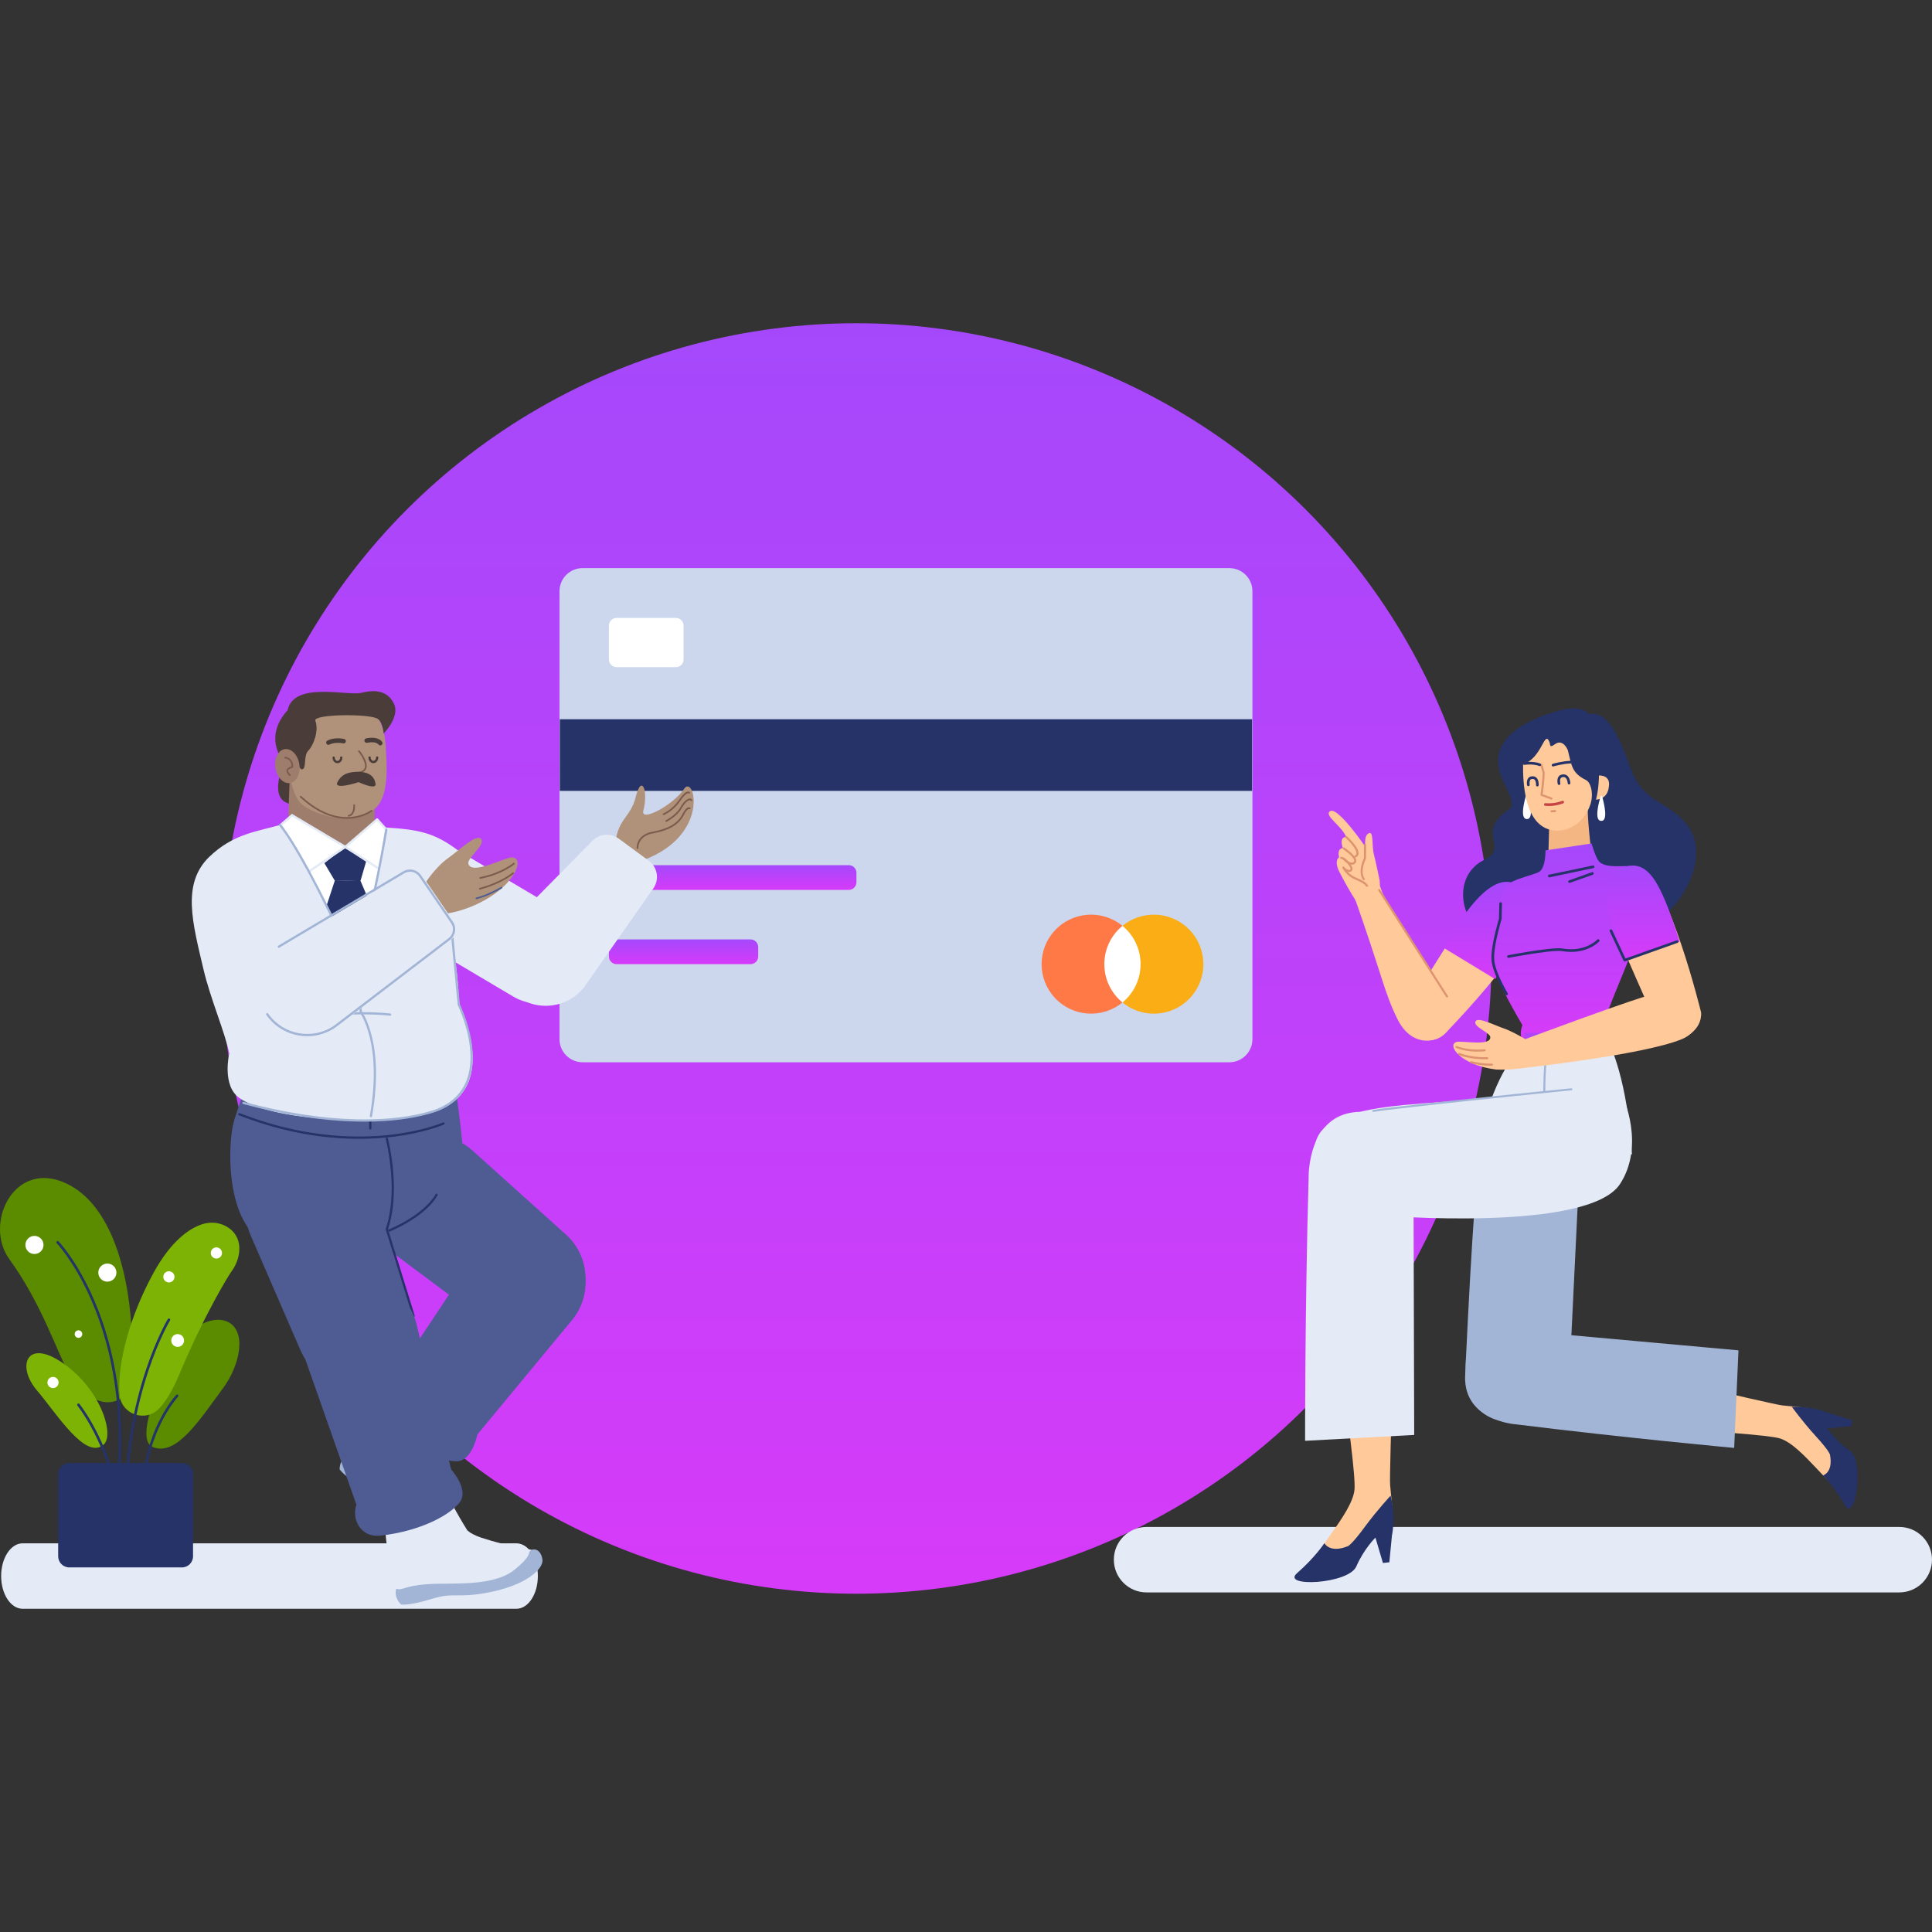 <?xml version="1.0" encoding="UTF-8"?> <svg xmlns="http://www.w3.org/2000/svg" width="256" height="256" viewBox="0 0 256 256" fill="none"><rect x="0" y="0" width="256" height="256" fill="#333333" stroke="none"/><circle cx="113.459" cy="127.003" r="84.173" fill="url(#paint0_linear_2_113)"></circle><path d="M251.664 202.33H151.926C149.532 202.33 147.59 204.272 147.59 206.666C147.59 209.061 149.532 211.003 151.926 211.003H251.664C254.059 211.003 256 209.061 256 206.666C256 204.272 254.059 202.33 251.664 202.33Z" fill="#E4EBF7"></path><path d="M68.425 204.498H2.997C1.426 204.498 0.152 206.44 0.152 208.834C0.152 211.229 1.426 213.171 2.997 213.171H68.425C69.996 213.171 71.269 211.229 71.269 208.834C71.269 206.44 69.996 204.498 68.425 204.498Z" fill="#E4EBF7"></path><path d="M162.892 75.279H77.197C75.506 75.279 74.136 76.65 74.136 78.341V137.695C74.136 139.386 75.506 140.756 77.197 140.756H162.892C164.583 140.756 165.953 139.386 165.953 137.695V78.341C165.953 76.65 164.583 75.279 162.892 75.279Z" fill="#CCD7EE"></path><path d="M148.734 132.833C150.062 132.833 151.138 130.56 151.138 127.757C151.138 124.954 150.062 122.682 148.734 122.682C147.406 122.682 146.329 124.954 146.329 127.757C146.329 130.56 147.406 132.833 148.734 132.833Z" fill="white"></path><path d="M165.91 95.303H74.18V104.798H165.91V95.303Z" fill="#253368"></path><path d="M112.464 114.637H81.706C81.142 114.637 80.685 115.094 80.685 115.657V116.896C80.685 117.46 81.142 117.917 81.706 117.917H112.464C113.027 117.917 113.484 117.46 113.484 116.896V115.657C113.484 115.094 113.027 114.637 112.464 114.637Z" fill="url(#paint1_linear_2_113)"></path><path d="M99.447 124.477H81.706C81.142 124.477 80.685 124.933 80.685 125.497V126.736C80.685 127.3 81.142 127.756 81.706 127.756H99.447C100.01 127.756 100.467 127.3 100.467 126.736V125.497C100.467 124.933 100.01 124.477 99.447 124.477Z" fill="url(#paint2_linear_2_113)"></path><path d="M89.556 81.879H81.706C81.142 81.879 80.685 82.336 80.685 82.899V87.379C80.685 87.943 81.142 88.4 81.706 88.4H89.556C90.119 88.4 90.576 87.943 90.576 87.379V82.899C90.576 82.336 90.119 81.879 89.556 81.879Z" fill="white"></path><path d="M146.328 127.757C146.326 125.79 147.21 123.926 148.734 122.682C146.061 120.491 142.148 120.75 139.787 123.272C137.426 125.794 137.426 129.716 139.787 132.238C142.148 134.761 146.061 135.019 148.734 132.829C147.211 131.585 146.327 129.723 146.328 127.757Z" fill="#FF7946"></path><path d="M152.888 121.197C151.373 121.195 149.905 121.72 148.734 122.681C150.254 123.927 151.136 125.789 151.136 127.755C151.136 129.721 150.254 131.583 148.734 132.829C150.968 134.662 154.139 134.816 156.541 133.21C158.944 131.603 160.011 128.613 159.17 125.848C158.33 123.083 155.778 121.194 152.888 121.197Z" fill="#FAAD14"></path><path fill-rule="evenodd" clip-rule="evenodd" d="M75.836 174.357C78.469 171.113 78.096 166.374 74.989 163.582L62.672 152.513C59.014 149.224 53.347 149.669 50.246 153.488C47.164 157.283 47.862 162.882 51.782 165.805L65.058 175.703C68.43 178.217 73.186 177.623 75.836 174.357Z" fill="#4E5C93"></path><path fill-rule="evenodd" clip-rule="evenodd" d="M49.825 183.094C53.723 181.591 55.758 177.295 54.453 173.327L49.279 157.596C47.742 152.923 42.606 150.489 38.016 152.258C33.453 154.016 31.272 159.22 33.218 163.706L39.807 178.898C41.481 182.757 45.901 184.608 49.825 183.094Z" fill="#4E5C93"></path><path fill-rule="evenodd" clip-rule="evenodd" d="M48.788 189.04L45.112 193.961C45.112 193.961 47.032 195.962 49.334 197.069C53.274 198.962 51.716 199.288 55.865 202.404C59.519 205.149 63.217 204.827 62.03 202.95C60.394 200.362 59.335 198.23 58.675 196.71C58.037 195.244 57.896 193.614 58.241 192.053C58.782 189.613 59.363 185.722 57.983 184.334C54.73 181.064 48.788 189.04 48.788 189.04Z" fill="#E4EBF7"></path><path fill-rule="evenodd" clip-rule="evenodd" d="M61.464 202.729C61.464 202.729 61.122 203.294 58.35 202.811C55.121 202.249 52.079 198.391 50.168 196.351C47.225 193.209 46.484 193.707 46.133 192.805C44.952 193.377 45.002 194.688 45.002 194.688C45.002 194.688 45.509 195.557 48.209 197.188C50.908 198.819 50.43 199.522 53.543 201.988C57.929 205.461 61.105 205.584 61.879 204.722C62.853 203.638 62.285 202.604 61.464 202.729Z" fill="#A3B5D6"></path><path fill-rule="evenodd" clip-rule="evenodd" d="M74.478 163.766C70.919 161.104 65.856 161.977 63.395 165.678C58.669 172.786 51.943 182.907 51.943 182.907C51.943 182.907 51.943 182.907 51.942 182.907C50.171 183.425 48.677 185.887 50.62 187.935C54.323 191.838 58.37 193.638 60.464 193.634C62.557 193.63 63.224 190.171 63.224 190.17L63.385 189.917C63.385 189.917 70.543 181.257 75.805 174.905C78.629 171.495 78.024 166.417 74.478 163.766Z" fill="#4E5C93"></path><path fill-rule="evenodd" clip-rule="evenodd" d="M60.335 144.098C60.335 144.098 61.832 153.534 61.442 157.262C61.053 160.991 51.978 166.027 46.24 166.207C43.161 166.304 36.819 167.284 33.32 163.246C29.821 159.209 30.277 150.766 31.071 148.307C31.644 146.533 32.423 144.253 32.423 144.253C32.423 144.253 57.804 144.177 60.335 144.098Z" fill="#4E5C93"></path><path d="M57.705 158.255C57.74 158.18 57.829 158.147 57.904 158.182C57.979 158.217 58.012 158.306 57.977 158.381L57.958 158.42C57.921 158.492 57.858 158.6 57.764 158.74C57.58 159.016 57.337 159.323 57.029 159.652C56.152 160.589 54.927 161.523 53.296 162.393C52.783 162.667 52.236 162.93 51.654 163.183C51.578 163.216 51.489 163.181 51.456 163.105C51.424 163.029 51.459 162.941 51.534 162.908C52.109 162.659 52.649 162.398 53.155 162.129C54.758 161.274 55.956 160.36 56.81 159.448C57.107 159.13 57.339 158.836 57.515 158.574C57.563 158.501 57.605 158.435 57.639 158.376L57.686 158.292C57.695 158.274 57.702 158.262 57.705 158.255Z" fill="#253368"></path><path d="M51.218 150.745C51.298 150.724 51.38 150.772 51.401 150.852L51.436 150.991L51.479 151.173C51.489 151.217 51.499 151.262 51.51 151.31L51.526 151.383C51.619 151.806 51.712 152.285 51.798 152.811C52.189 155.181 52.325 157.623 52.056 159.908C51.937 160.92 51.739 161.871 51.456 162.751L51.414 162.879L54.945 174.314C54.967 174.386 54.932 174.463 54.865 174.494L54.846 174.501C54.773 174.524 54.697 174.488 54.666 174.421L54.658 174.402L51.113 162.922C51.104 162.891 51.104 162.859 51.114 162.829C51.422 161.922 51.634 160.933 51.758 159.873C52.024 157.62 51.889 155.204 51.502 152.859C51.425 152.391 51.343 151.961 51.261 151.574L51.233 151.447C51.212 151.349 51.191 151.259 51.172 151.178L51.119 150.958C51.116 150.946 51.113 150.936 51.111 150.928C51.09 150.848 51.138 150.766 51.218 150.745Z" fill="#253368"></path><path d="M31.566 147.582C31.596 147.505 31.683 147.467 31.76 147.497C36.765 149.447 41.614 150.418 46.241 150.576C49.785 150.696 52.973 150.337 55.739 149.664C56.578 149.459 57.315 149.241 57.943 149.022L58.102 148.966C58.229 148.92 58.346 148.876 58.45 148.836L58.605 148.774C58.65 148.755 58.682 148.742 58.702 148.733C58.777 148.699 58.866 148.734 58.9 148.809C58.933 148.885 58.899 148.974 58.823 149.007L58.771 149.029L58.622 149.09L58.494 149.14C58.36 149.192 58.209 149.247 58.041 149.305C57.404 149.527 56.659 149.748 55.81 149.955C53.019 150.634 49.803 150.997 46.23 150.875C41.57 150.717 36.688 149.739 31.651 147.776C31.574 147.746 31.536 147.659 31.566 147.582Z" fill="#253368"></path><path d="M49.08 144.469C49.155 144.469 49.218 144.526 49.228 144.599L49.229 144.619L49.213 149.518C49.213 149.601 49.146 149.668 49.063 149.668C48.987 149.667 48.925 149.611 48.915 149.538L48.914 149.517L48.929 144.618C48.929 144.535 48.997 144.468 49.08 144.469Z" fill="#253368"></path><path d="M60.207 143.951C60.29 143.949 60.359 144.014 60.361 144.097C60.363 144.173 60.309 144.237 60.236 144.249L60.215 144.251L31.437 145.032C31.355 145.034 31.286 144.969 31.283 144.886C31.281 144.81 31.336 144.746 31.409 144.734L31.429 144.732L60.207 143.951Z" fill="#253368"></path><path fill-rule="evenodd" clip-rule="evenodd" d="M51.461 206.021L52.687 212.039C52.687 212.039 55.457 211.939 57.815 210.958C61.851 209.278 61.057 210.658 66.144 209.637C70.625 208.737 72.847 205.763 70.656 205.399C67.636 204.897 65.339 204.268 63.766 203.749C62.248 203.249 60.937 202.27 60.002 200.972C58.542 198.944 56.025 195.92 54.071 196.026C49.465 196.276 51.461 206.021 51.461 206.021Z" fill="#E4EBF7"></path><path fill-rule="evenodd" clip-rule="evenodd" d="M70.115 205.675C70.115 205.675 70.309 206.306 68.103 208.053C65.534 210.088 60.631 209.79 57.836 209.858C53.532 209.963 53.41 210.847 52.504 210.508C52.144 211.771 53.156 212.605 53.156 212.605C53.156 212.605 54.142 212.806 57.156 211.877C60.17 210.949 60.377 211.774 64.289 211.092C69.8 210.131 72.007 207.844 71.879 206.692C71.718 205.243 70.569 204.979 70.115 205.675Z" fill="#A3B5D6"></path><path fill-rule="evenodd" clip-rule="evenodd" d="M45.522 169.874C41.254 171.112 38.901 175.68 40.373 179.873C43.201 187.927 47.23 199.392 47.23 199.392V199.392C46.576 201.119 47.642 203.793 50.447 203.476C55.792 202.87 59.667 200.724 60.925 199.05C62.182 197.377 59.823 194.761 59.822 194.76L59.717 194.48C59.717 194.48 57.115 183.55 55.213 175.523C54.192 171.215 49.773 168.64 45.522 169.874Z" fill="#4E5C93"></path><path fill-rule="evenodd" clip-rule="evenodd" d="M37.113 102.65C37.113 102.65 36.19 105.438 37.795 106.279C39.206 107.018 40.582 106.78 40.747 104.838C40.912 102.896 40.226 97.579 38.96 97.75C37.694 97.922 37.113 102.65 37.113 102.65Z" fill="#4A3D39"></path><path fill-rule="evenodd" clip-rule="evenodd" d="M49.736 103.188L49.635 108.495C49.577 111.52 47.172 113.977 44.148 114.099C40.821 114.233 38.083 111.506 38.204 108.178L38.402 102.709L49.736 103.188Z" fill="#9E7D6C"></path><path fill-rule="evenodd" clip-rule="evenodd" d="M44.179 108.279C44.179 108.279 47.383 108.639 49.394 107.354C51.808 105.811 51.172 100.691 51.116 99.022C51.019 96.094 49.734 94.54 49.734 94.54C49.734 94.54 48.448 92.072 43.324 92.082C38.198 92.092 38.025 96.852 38.029 99.048C38.033 101.245 38.599 105.414 39.966 106.549C41.616 107.918 44.179 108.279 44.179 108.279Z" fill="#B0927B"></path><path fill-rule="evenodd" clip-rule="evenodd" d="M50.838 97.193C50.838 97.193 53.031 94.992 52.203 93.255C51.376 91.518 49.728 91.338 47.899 91.799C46.069 92.26 38.914 90.237 38.111 94.107C35.006 97.499 37.275 100.455 37.275 100.455C37.275 100.455 38.559 99.038 39.019 100.226C39.478 101.415 39.838 102.223 40.203 101.856C40.569 101.49 40.235 100.077 40.874 99.435C41.513 98.793 42.304 96.815 41.775 95.472C41.59 94.649 48.453 94.544 49.919 95.182C50.745 95.541 50.838 97.193 50.838 97.193Z" fill="#4A3D39"></path><path d="M48.526 97.833C49.333 97.68 49.922 97.763 50.319 98.013C50.491 98.121 50.596 98.239 50.647 98.335C50.726 98.481 50.671 98.663 50.525 98.741C50.388 98.815 50.219 98.771 50.134 98.644L50.119 98.619C50.114 98.61 50.079 98.57 50 98.521C49.74 98.357 49.304 98.295 48.638 98.422C48.475 98.453 48.318 98.346 48.287 98.183C48.256 98.02 48.363 97.864 48.526 97.833Z" fill="#4A3D39"></path><path d="M43.839 97.953C44.342 97.808 44.869 97.801 45.359 97.873L45.438 97.885C45.511 97.898 45.567 97.909 45.604 97.919C45.765 97.958 45.863 98.121 45.823 98.282C45.783 98.442 45.621 98.54 45.46 98.501L45.411 98.49C45.376 98.483 45.329 98.475 45.272 98.466C44.858 98.405 44.413 98.412 44.004 98.529C43.88 98.564 43.763 98.609 43.654 98.665C43.506 98.739 43.326 98.679 43.251 98.531C43.177 98.383 43.236 98.203 43.384 98.129C43.528 98.056 43.68 97.998 43.839 97.953Z" fill="#4A3D39"></path><path d="M47.5 99.448C47.548 99.408 47.619 99.415 47.658 99.463L47.699 99.514L47.749 99.579C47.767 99.602 47.785 99.626 47.804 99.652C47.912 99.799 48.02 99.96 48.121 100.129C48.287 100.407 48.418 100.679 48.499 100.936C48.804 101.903 48.372 102.515 47.015 102.518C46.953 102.518 46.902 102.468 46.902 102.406C46.902 102.344 46.952 102.293 47.014 102.293C48.218 102.291 48.544 101.828 48.285 101.004C48.209 100.765 48.086 100.508 47.928 100.244C47.831 100.082 47.727 99.927 47.623 99.785L47.57 99.715L47.499 99.624C47.493 99.616 47.488 99.61 47.485 99.606C47.445 99.558 47.452 99.487 47.5 99.448Z" fill="#7C5B4D"></path><path d="M45.216 100.232C45.299 100.232 45.366 100.299 45.366 100.382C45.367 100.788 45.081 101.127 44.715 101.128C44.348 101.129 44.061 100.791 44.06 100.385C44.06 100.302 44.127 100.234 44.209 100.234C44.292 100.234 44.359 100.301 44.36 100.384C44.36 100.635 44.525 100.829 44.714 100.828C44.903 100.828 45.067 100.633 45.067 100.383C45.066 100.3 45.133 100.233 45.216 100.232Z" fill="#4A3D39"></path><path d="M49.975 100.223C50.058 100.222 50.125 100.289 50.125 100.372C50.127 100.779 49.841 101.118 49.474 101.118C49.107 101.119 48.82 100.781 48.819 100.375C48.819 100.292 48.886 100.225 48.969 100.225C49.051 100.225 49.119 100.292 49.119 100.374C49.119 100.625 49.284 100.819 49.473 100.818C49.662 100.818 49.826 100.624 49.826 100.373C49.825 100.29 49.892 100.223 49.975 100.223Z" fill="#4A3D39"></path><path fill-rule="evenodd" clip-rule="evenodd" d="M49.718 103.693C49.718 103.693 49.603 102.399 47.802 102.29C46.246 102.196 45.257 102.548 44.71 103.647C44.163 104.746 47.523 103.641 47.523 103.641C47.523 103.641 50.178 104.882 49.718 103.693Z" fill="#4A3D39"></path><path fill-rule="evenodd" clip-rule="evenodd" d="M36.497 101.755C36.689 102.996 37.553 103.891 38.427 103.756C39.301 103.621 39.854 102.506 39.663 101.266C39.471 100.026 38.607 99.13 37.733 99.266C36.858 99.401 36.305 100.515 36.497 101.755Z" fill="#9E7D6C"></path><path d="M39.758 105.493C39.8 105.448 39.871 105.445 39.917 105.487C41.662 107.097 43.371 107.956 45.016 108.199C46.248 108.381 47.356 108.207 48.308 107.807C48.548 107.706 48.759 107.597 48.939 107.489L49.027 107.435L49.101 107.386C49.128 107.368 49.145 107.355 49.154 107.349C49.203 107.311 49.273 107.321 49.311 107.37C49.349 107.419 49.339 107.49 49.29 107.528L49.245 107.56L49.228 107.572C49.179 107.605 49.121 107.642 49.055 107.682C48.866 107.796 48.646 107.909 48.395 108.014C47.407 108.43 46.259 108.61 44.983 108.422C43.292 108.172 41.541 107.292 39.764 105.652C39.719 105.61 39.716 105.539 39.758 105.493Z" fill="#7C5B4D"></path><path d="M46.919 106.573C46.981 106.567 47.036 106.612 47.042 106.674L47.045 106.719C47.056 106.935 47.039 107.187 46.971 107.429C46.856 107.84 46.616 108.124 46.223 108.203C46.162 108.215 46.103 108.176 46.09 108.115C46.078 108.054 46.117 107.995 46.178 107.983C46.477 107.922 46.66 107.705 46.755 107.368C46.808 107.177 46.826 106.975 46.822 106.796L46.82 106.73C46.819 106.713 46.818 106.701 46.818 106.695C46.812 106.633 46.858 106.579 46.919 106.573Z" fill="#7C5B4D"></path><path d="M37.781 100.285L37.814 100.286C37.952 100.292 38.136 100.338 38.321 100.458C38.653 100.672 38.851 101.055 38.852 101.634C38.852 101.686 38.816 101.731 38.766 101.743C38.362 101.839 38.187 101.971 38.176 102.119C38.166 102.249 38.273 102.425 38.481 102.628C38.525 102.672 38.526 102.743 38.483 102.787C38.439 102.832 38.368 102.832 38.324 102.789C38.072 102.543 37.935 102.319 37.952 102.102C37.97 101.853 38.188 101.67 38.605 101.552L38.625 101.547L38.624 101.512C38.6 101.099 38.457 100.829 38.232 100.669L38.199 100.646C38.107 100.587 38.007 100.548 37.908 100.527C37.859 100.516 37.819 100.512 37.794 100.51L37.781 100.51C37.719 100.51 37.669 100.46 37.669 100.398C37.668 100.342 37.709 100.295 37.763 100.287L37.781 100.285Z" fill="#7C5B4D"></path><path fill-rule="evenodd" clip-rule="evenodd" d="M31.697 145.47C32.918 146.33 36.077 147.858 44.153 148.324C47.847 148.536 52.541 148.625 56.594 147.612C67.06 144.996 60.737 132.976 60.737 132.976C60.954 130.12 59.891 124.72 59.891 124.72C61.361 117.539 60.765 112.744 60.765 112.744C57.473 110.239 55.334 109.902 50.684 109.624C48.601 109.5 47.367 113.202 45.134 113.245C42.445 113.297 40.56 108.331 37.826 109.12C33.948 110.239 30.973 110.404 27.645 113.616C24.102 117.177 25.486 122.169 26.97 128.474C27.876 132.325 29.855 136.904 30.375 139.589C30.375 139.589 29.373 143.832 31.697 145.47Z" fill="#E4EBF7"></path><path fill-rule="evenodd" clip-rule="evenodd" d="M76.89 129.729C75.09 132.838 71.099 133.88 68.008 132.048L54.388 123.972C51.343 122.167 50.319 118.246 52.093 115.182C53.893 112.073 57.885 111.031 60.975 112.863L74.595 120.939C77.64 122.744 78.664 126.665 76.89 129.729Z" fill="#E4EBF7"></path><path fill-rule="evenodd" clip-rule="evenodd" d="M81.772 113.019C81.772 113.019 80.909 110.911 82.859 108.321C84.366 106.318 84.023 105.775 84.597 104.534C85.17 103.292 85.847 104.863 85.266 107.347C84.714 109.119 89.298 106.602 90.636 104.541C91.936 102.541 94.099 110.055 86.137 113.611C82.212 115.364 81.772 113.019 81.772 113.019Z" fill="#B0927B"></path><path d="M90.444 107.847C90.809 107.117 91.141 106.89 91.406 106.992C91.428 107 91.446 107.01 91.458 107.019C91.507 107.056 91.518 107.127 91.481 107.177C91.448 107.221 91.388 107.234 91.341 107.21L91.326 107.202C91.289 107.188 91.234 107.195 91.149 107.252C91.01 107.348 90.85 107.551 90.676 107.887L90.645 107.948C89.99 109.252 88.696 110.01 86.615 110.409L86.504 110.429C85.714 110.574 85.193 110.906 84.886 111.368C84.749 111.573 84.663 111.793 84.617 112.015C84.591 112.14 84.582 112.247 84.582 112.328L84.582 112.367C84.586 112.429 84.539 112.482 84.477 112.486C84.421 112.489 84.372 112.452 84.36 112.399L84.358 112.375L84.357 112.368C84.354 112.268 84.364 112.131 84.397 111.969C84.448 111.721 84.545 111.474 84.698 111.244C85.029 110.747 85.577 110.388 86.38 110.224L86.464 110.208C88.511 109.833 89.771 109.125 90.41 107.911L90.444 107.847Z" fill="#7C5B4D"></path><path d="M90.998 105.955C91.304 105.751 91.589 105.747 91.716 105.989C91.744 106.044 91.723 106.112 91.668 106.14C91.613 106.169 91.545 106.148 91.516 106.093C91.468 106 91.333 106.002 91.123 106.142C90.861 106.317 90.572 106.66 90.322 107.119C90.126 107.479 89.817 107.823 89.427 108.149C89.185 108.351 88.926 108.534 88.667 108.694C88.599 108.736 88.535 108.775 88.475 108.809L88.368 108.869C88.347 108.88 88.33 108.889 88.32 108.894C88.264 108.923 88.197 108.901 88.168 108.846C88.14 108.79 88.162 108.723 88.217 108.694L88.282 108.659L88.307 108.646C88.38 108.605 88.461 108.557 88.549 108.503C88.799 108.348 89.049 108.171 89.282 107.977C89.628 107.688 89.905 107.386 90.087 107.078L90.125 107.011C90.391 106.523 90.703 106.152 90.998 105.955Z" fill="#7C5B4D"></path><path d="M90.062 105.849C90.646 105.02 91.064 104.781 91.344 104.923C91.373 104.938 91.394 104.955 91.408 104.97C91.45 105.015 91.447 105.086 91.402 105.128C91.356 105.171 91.285 105.168 91.243 105.122C91.245 105.125 91.246 105.125 91.245 105.125L91.242 105.124C91.196 105.1 91.116 105.107 90.985 105.186C90.769 105.316 90.497 105.606 90.168 106.092C89.985 106.361 89.783 106.609 89.563 106.837C89.216 107.197 88.845 107.491 88.473 107.723C88.368 107.789 88.27 107.845 88.179 107.893L88.112 107.928C88.046 107.962 87.998 107.984 87.971 107.995C87.913 108.019 87.848 107.992 87.824 107.935C87.8 107.877 87.827 107.811 87.884 107.787L87.924 107.77C87.941 107.762 87.961 107.752 87.985 107.74L88.01 107.728C88.114 107.675 88.229 107.61 88.354 107.533C88.711 107.31 89.068 107.027 89.401 106.681C89.582 106.493 89.751 106.291 89.905 106.075L90.062 105.849Z" fill="#7C5B4D"></path><path fill-rule="evenodd" clip-rule="evenodd" d="M50.511 110.776C50.511 110.776 50.262 119.756 47.223 126.931C41.035 116.314 37.869 109.534 37.701 109.516L45.319 112.74L50.511 110.776Z" fill="white"></path><path fill-rule="evenodd" clip-rule="evenodd" d="M48.538 114.068L45.862 112.209L42.918 114.267L44.391 116.737L47.788 116.649L48.538 114.068Z" fill="#253368"></path><path fill-rule="evenodd" clip-rule="evenodd" d="M49.352 120.43L47.727 116.619L44.352 116.725L43.293 119.944L47.058 127.465L49.352 120.43Z" fill="#253368"></path><path fill-rule="evenodd" clip-rule="evenodd" d="M50.175 114.982L45.587 112.31L49.931 108.965L50.684 109.673L50.175 114.982Z" fill="white"></path><path fill-rule="evenodd" clip-rule="evenodd" d="M45.587 112.308L41.741 115.357L37.617 109.517L38.429 108.479L45.587 112.308Z" fill="white"></path><path fill-rule="evenodd" clip-rule="evenodd" d="M50.348 115.195L45.754 112.22L49.975 108.568L51.151 109.882L50.348 115.195Z" fill="white"></path><path d="M49.877 108.455L45.655 112.106C45.58 112.171 45.588 112.291 45.672 112.345L50.266 115.32C50.358 115.38 50.48 115.325 50.496 115.217L51.299 109.904C51.306 109.86 51.292 109.815 51.263 109.782L50.086 108.468C50.032 108.407 49.938 108.401 49.877 108.455ZM49.961 108.778L50.992 109.929L50.234 114.942L46.002 112.202L49.961 108.778Z" fill="#E4EBF7"></path><path fill-rule="evenodd" clip-rule="evenodd" d="M45.753 112.22L40.976 115.452L37.194 109.311L38.696 108.021L45.753 112.22Z" fill="white"></path><path d="M46.033 112.211L38.68 107.836L36.999 109.279L40.93 115.662L46.033 112.211ZM38.712 108.204L45.474 112.227L41.021 115.238L37.389 109.34L38.712 108.204Z" fill="#E4EBF7"></path><path d="M47.122 128.05C47.197 128.041 47.266 128.09 47.284 128.162L47.288 128.182L47.959 134.052L48.003 134.119L48.02 134.144C48.085 134.246 48.158 134.369 48.236 134.512C48.457 134.921 48.678 135.419 48.883 136.011C49.897 138.928 50.182 142.868 49.299 147.923C49.285 148.004 49.207 148.059 49.125 148.044C49.044 148.03 48.989 147.952 49.003 147.871C49.878 142.866 49.597 138.977 48.6 136.109C48.4 135.533 48.186 135.05 47.972 134.655C47.91 134.541 47.852 134.441 47.799 134.356L47.74 134.263C47.718 134.231 47.703 134.21 47.694 134.198C47.682 134.182 47.674 134.164 47.669 134.145L47.665 134.125L46.99 128.216C46.981 128.134 47.04 128.059 47.122 128.05Z" fill="#A3B5D6"></path><path d="M59.709 121.798C59.785 121.79 59.853 121.841 59.87 121.912L59.873 121.933L60.937 133.08L60.999 133.212L61.06 133.345C61.102 133.438 61.147 133.541 61.194 133.651C61.395 134.124 61.596 134.653 61.783 135.225C62.38 137.045 62.709 138.877 62.631 140.591C62.497 143.51 61.191 145.754 58.441 147.03L58.316 147.088C58.285 147.101 58.242 147.12 58.185 147.143L58.067 147.19C57.964 147.231 57.847 147.274 57.716 147.32C57.197 147.502 56.573 147.683 55.841 147.853C53.5 148.394 50.629 148.69 47.217 148.612C42.781 148.511 37.786 147.78 32.221 146.291C32.141 146.27 32.094 146.188 32.115 146.108C32.136 146.028 32.219 145.98 32.299 146.002C37.841 147.484 42.812 148.212 47.224 148.313C50.611 148.39 53.457 148.097 55.774 147.56C56.494 147.394 57.108 147.215 57.617 147.037L57.763 146.985C57.879 146.942 57.982 146.903 58.071 146.866L58.192 146.814L58.22 146.802C60.928 145.582 62.201 143.424 62.331 140.577C62.408 138.904 62.084 137.107 61.498 135.319C61.314 134.755 61.116 134.234 60.918 133.768L60.85 133.612C60.807 133.512 60.765 133.42 60.727 133.338L60.656 133.188C60.65 133.177 60.646 133.165 60.644 133.154L60.641 133.135L59.575 121.961C59.567 121.879 59.627 121.805 59.709 121.798Z" fill="#A3B5D6"></path><path d="M37.016 109.195C37.081 109.143 37.175 109.154 37.227 109.218C38.221 110.453 39.493 112.527 40.981 115.274L41.062 115.425C41.484 116.207 41.92 117.036 42.367 117.906C43.408 119.934 44.466 122.096 45.492 124.267L45.886 125.104C46.058 125.472 46.223 125.826 46.38 126.165L46.804 127.087L46.992 127.498L46.996 127.488C47.597 125.783 48.218 123.536 48.844 120.871L48.935 120.483C49.439 118.313 49.919 115.997 50.361 113.672L50.45 113.207C50.563 112.606 50.668 112.035 50.764 111.5L50.903 110.716L51.043 109.9C51.057 109.819 51.134 109.763 51.215 109.777C51.29 109.789 51.343 109.855 51.341 109.929L51.329 110.011L51.182 110.861L51.09 111.376C50.986 111.962 50.87 112.594 50.744 113.263C50.277 115.747 49.765 118.231 49.227 120.551L49.137 120.936C48.463 123.804 47.795 126.192 47.148 127.949C47.102 128.075 46.926 128.081 46.871 127.958L46.484 127.107L46.186 126.46C45.955 125.959 45.705 125.423 45.44 124.86C44.347 122.536 43.214 120.212 42.1 118.043L41.804 117.47C41.511 116.904 41.222 116.356 40.939 115.829L40.64 115.274C39.194 112.613 37.956 110.602 36.993 109.406C36.941 109.342 36.952 109.247 37.016 109.195Z" fill="#A3B5D6"></path><path d="M42.225 134.464C45.517 134.085 48.355 134.04 50.618 134.195L50.765 134.205C51.002 134.222 51.213 134.241 51.396 134.259L51.523 134.273L51.718 134.296C51.8 134.307 51.857 134.383 51.846 134.465C51.835 134.547 51.759 134.604 51.677 134.593L51.537 134.576L51.441 134.565C51.244 134.544 51.011 134.524 50.743 134.504L50.451 134.484C48.229 134.342 45.461 134.393 42.26 134.762C42.177 134.771 42.103 134.712 42.093 134.63C42.084 134.548 42.143 134.474 42.225 134.464Z" fill="#A3B5D6"></path><path d="M44.857 131.666L45.035 131.677C45.475 131.7 46.188 131.719 47.1 131.735L47.591 131.742C47.84 131.746 48.095 131.749 48.352 131.752L49.672 131.763C49.755 131.764 49.822 131.831 49.821 131.914C49.821 131.99 49.764 132.052 49.691 132.062L49.663 132.063L48.865 132.057C48.52 132.054 48.175 132.05 47.838 132.046L47.094 132.034C46.043 132.017 45.255 131.994 44.836 131.965C44.754 131.96 44.691 131.888 44.697 131.805C44.702 131.73 44.763 131.671 44.836 131.666L44.857 131.666Z" fill="#A3B5D6"></path><path fill-rule="evenodd" clip-rule="evenodd" d="M36.64 114.521L45.186 125.946C47.311 128.786 46.746 132.81 43.921 134.956C41.066 137.125 36.991 136.553 34.843 133.682L26.298 122.258" fill="#E4EBF7"></path><path fill-rule="evenodd" clip-rule="evenodd" d="M62.677 120.039C62.677 120.039 57.99 122.106 56.166 120.535C54.515 119.112 56.038 117.502 56.038 117.502C56.038 117.502 57.451 115.056 59.463 113.634C60.782 112.702 63.024 110.557 63.682 111.104C64.541 111.816 61.89 113.636 62.061 114.429C62.407 116.037 66.878 113.614 67.814 113.61C69.643 113.603 68.317 117.603 62.677 120.039Z" fill="#B0927B"></path><path d="M68.02 114.346C68.07 114.308 68.14 114.317 68.178 114.366C68.216 114.415 68.207 114.485 68.159 114.523C67.79 114.81 67.382 115.07 66.942 115.303C66.223 115.684 65.453 115.98 64.683 116.199C64.452 116.265 64.236 116.32 64.037 116.364L63.939 116.386C63.88 116.399 63.825 116.41 63.777 116.419L63.654 116.442C63.592 116.452 63.535 116.41 63.525 116.349C63.515 116.287 63.556 116.23 63.618 116.22L63.688 116.207C63.732 116.199 63.781 116.189 63.836 116.178L63.892 116.166C64.112 116.119 64.357 116.058 64.622 115.983C65.377 115.767 66.133 115.478 66.837 115.104C67.266 114.877 67.662 114.624 68.02 114.346Z" fill="#7C5B4D"></path><path d="M67.912 115.617C67.96 115.576 68.031 115.582 68.071 115.629C68.111 115.677 68.105 115.748 68.058 115.788L68.03 115.811C68.002 115.834 67.961 115.866 67.909 115.905L67.799 115.986C67.702 116.055 67.594 116.129 67.474 116.207C66.994 116.518 66.424 116.828 65.766 117.118C65.1 117.411 64.38 117.666 63.604 117.872C63.544 117.888 63.483 117.853 63.467 117.793C63.45 117.733 63.486 117.671 63.546 117.655C64.31 117.451 65.02 117.2 65.675 116.912C66.323 116.628 66.882 116.323 67.352 116.018C67.492 115.927 67.615 115.842 67.722 115.764L67.828 115.684C67.868 115.653 67.896 115.63 67.912 115.617Z" fill="#7C5B4D"></path><path d="M66.404 117.52C66.457 117.49 66.523 117.509 66.552 117.561C66.582 117.613 66.564 117.68 66.511 117.709C65.597 118.226 64.77 118.605 64.045 118.868C63.791 118.96 63.567 119.032 63.376 119.084L63.239 119.12L63.138 119.143C63.079 119.155 63.022 119.116 63.011 119.058C62.999 118.999 63.037 118.942 63.096 118.93L63.154 118.917C63.194 118.908 63.249 118.894 63.318 118.875C63.504 118.824 63.722 118.754 63.971 118.664C64.685 118.405 65.5 118.031 66.404 117.52Z" fill="#4E5C93"></path><path fill-rule="evenodd" clip-rule="evenodd" d="M81.987 111.124L85.964 114.05C87.129 114.908 87.396 116.539 86.566 117.723L77.415 130.782C75.226 133.598 71.169 134.107 68.353 131.918C65.589 129.77 65.047 125.821 67.099 123.013C67.175 122.908 67.262 122.81 67.353 122.717L78.512 111.399C79.441 110.457 80.921 110.339 81.987 111.124Z" fill="#E4EBF7"></path><path fill-rule="evenodd" clip-rule="evenodd" d="M37.246 125.445C37.291 125.413 37.337 125.384 37.384 125.356L53.804 115.587C54.538 115.15 55.486 115.359 55.969 116.065L60.186 122.227C60.672 122.938 60.517 123.906 59.832 124.429L44.7 135.993C41.774 138.033 37.749 137.314 35.709 134.389" fill="#E4EBF7"></path><path d="M53.427 115.458C54.214 114.99 55.224 115.2 55.76 115.934L55.792 115.98L60.009 122.142C60.53 122.903 60.378 123.934 59.667 124.513L59.623 124.548L44.486 136.116C41.492 138.203 37.373 137.468 35.286 134.474C35.239 134.406 35.256 134.312 35.324 134.265C35.391 134.218 35.485 134.234 35.532 134.302C37.505 137.132 41.378 137.848 44.223 135.932L44.309 135.874L59.441 124.31C60.049 123.845 60.197 122.995 59.791 122.355L59.762 122.312L55.545 116.149C55.117 115.523 54.285 115.328 53.625 115.69L53.58 115.716L37.161 125.484C37.114 125.512 37.072 125.539 37.034 125.567C36.966 125.615 36.873 125.599 36.825 125.532C36.776 125.465 36.792 125.371 36.859 125.323C36.889 125.301 36.921 125.28 36.955 125.259L37.007 125.226L53.427 115.458Z" fill="#A3B5D6"></path><path fill-rule="evenodd" clip-rule="evenodd" d="M183.41 118.926L180.975 112.291C180.975 112.291 177.411 107.028 176.3 107.452C175.279 107.993 177.785 109.388 178.376 110.906C177.365 110.91 177.935 112.368 177.935 112.368C177.935 112.368 177.133 112.399 177.44 113.598C176.73 114.093 177.431 115.443 177.431 115.443C177.431 115.443 179.202 119.006 181.041 121.333C181.041 121.333 183.944 123.24 183.41 118.926Z" fill="#FFC999"></path><path fill-rule="evenodd" clip-rule="evenodd" d="M182.81 116.669C182.81 116.669 182.347 114.365 182.043 113.197C181.739 112.029 182.078 109.852 181.255 110.484C180.703 110.909 180.9 112.174 180.992 113.11C181.084 114.047 179.734 116.386 180.982 117.84C181.826 118.823 183.041 118.869 182.81 116.669Z" fill="#FFC999"></path><path d="M178.276 110.816C178.226 110.871 178.23 110.956 178.285 111.006L178.348 111.064C178.399 111.112 178.455 111.166 178.516 111.226C178.69 111.398 178.863 111.582 179.025 111.771C179.191 111.965 179.336 112.152 179.451 112.329C179.801 112.864 179.842 113.211 179.546 113.361C179.48 113.395 179.454 113.476 179.487 113.542C179.521 113.609 179.602 113.635 179.669 113.601C180.164 113.35 180.104 112.834 179.677 112.181C179.555 111.994 179.404 111.798 179.23 111.596C179.063 111.401 178.884 111.212 178.706 111.035L178.616 110.947L178.466 110.806C178.411 110.756 178.326 110.761 178.276 110.816Z" fill="#DD936F"></path><path d="M177.92 112.333C177.88 112.395 177.897 112.478 177.96 112.519L178.023 112.562C178.075 112.597 178.133 112.637 178.195 112.682C178.373 112.81 178.55 112.948 178.715 113.09C178.912 113.259 179.077 113.422 179.201 113.575C179.466 113.9 179.507 114.116 179.33 114.243C179.231 114.314 179.111 114.326 178.962 114.283C178.811 114.24 178.642 114.141 178.468 114.005C178.38 113.935 178.297 113.861 178.221 113.786L178.154 113.718C178.143 113.706 178.133 113.696 178.127 113.689C178.077 113.633 177.992 113.628 177.936 113.678C177.881 113.727 177.876 113.812 177.925 113.868L177.957 113.902C177.977 113.923 178.002 113.949 178.032 113.978C178.114 114.059 178.205 114.14 178.301 114.216C178.5 114.373 178.697 114.487 178.887 114.542C179.11 114.606 179.315 114.586 179.488 114.462C179.832 114.213 179.76 113.834 179.41 113.405C179.275 113.239 179.099 113.065 178.892 112.886C178.72 112.739 178.536 112.596 178.353 112.464L178.26 112.398L178.107 112.293C178.045 112.253 177.961 112.27 177.92 112.333Z" fill="#DD936F"></path><path d="M177.725 113.532C177.651 113.526 177.586 113.581 177.58 113.655C177.574 113.729 177.629 113.794 177.703 113.8C177.862 113.813 178.076 113.941 178.342 114.209C178.9 114.772 179.033 115.146 178.897 115.24C178.752 115.34 178.369 115.199 178.105 114.876C177.998 114.747 177.798 114.888 177.885 115.031C178.171 115.504 178.488 115.855 178.851 116.125L178.924 116.179C179.15 116.342 179.321 116.433 179.707 116.604L179.982 116.724C180.805 117.08 181.126 117.377 181.359 118.203C181.379 118.275 181.453 118.317 181.525 118.297C181.597 118.276 181.639 118.202 181.618 118.13C181.368 117.238 181 116.882 180.16 116.508L179.766 116.336C179.397 116.17 179.247 116.084 179.012 115.909C178.869 115.803 178.733 115.682 178.604 115.544L178.572 115.509L178.602 115.517C178.759 115.554 178.906 115.545 179.02 115.481L179.05 115.462C179.389 115.228 179.196 114.688 178.534 114.02C178.227 113.71 177.961 113.551 177.725 113.532Z" fill="#DD936F"></path><path d="M180.878 111.805C180.811 111.804 180.755 111.853 180.744 111.917L180.742 111.938L180.73 113.706L180.687 113.795L180.672 113.83C180.619 113.95 180.566 114.084 180.517 114.229C180.365 114.673 180.278 115.121 180.29 115.542C180.302 115.932 180.399 116.279 180.596 116.571C180.638 116.632 180.722 116.649 180.784 116.607C180.846 116.565 180.862 116.482 180.82 116.42C180.654 116.174 180.57 115.876 180.56 115.534C180.549 115.149 180.63 114.732 180.772 114.316C180.809 114.206 180.849 114.103 180.889 114.008L180.919 113.938C180.939 113.894 180.956 113.857 180.968 113.831L180.984 113.799C180.991 113.787 180.995 113.773 180.997 113.76L180.999 113.739L181.012 111.94C181.013 111.866 180.953 111.805 180.878 111.805Z" fill="#DD936F"></path><path fill-rule="evenodd" clip-rule="evenodd" d="M207.267 94.001C207.267 94.001 198.369 95.801 198.496 100.921C198.561 103.555 201.236 106.322 200.019 107.171C195.266 110.486 200.184 112.162 196.62 113.957C191.597 116.487 194.09 124.575 198.93 123.978C203.943 123.36 203.911 130.442 212.498 128.098C217.338 126.777 216.036 123.904 219.438 122.057C222.84 120.21 227.326 112.848 222.904 108.561C220.153 105.846 217.63 106.212 215.989 101.589C214.347 96.966 212.826 94.151 210.52 94.618C209.631 93.439 207.267 94.001 207.267 94.001Z" fill="#253368"></path><path fill-rule="evenodd" clip-rule="evenodd" d="M202.436 105.275C202.407 105.177 202.27 105.176 202.241 105.274C201.982 106.134 201.373 108.453 202.279 108.532C203.3 108.621 202.69 106.167 202.436 105.275Z" fill="white"></path><path fill-rule="evenodd" clip-rule="evenodd" d="M210.826 112.646C210.343 108.576 210.374 106.975 210.374 106.975L205.295 108.57L205.179 112.91C205.137 114.507 206.428 115.823 208.029 115.814C209.722 115.805 211.026 114.324 210.826 112.646Z" fill="#F4B784"></path><path fill-rule="evenodd" clip-rule="evenodd" d="M207.748 99.413C207.748 99.413 207.131 97.827 206.045 98.608C205.269 99.166 205.473 98.712 205.293 98.284C204.626 96.698 204.34 100.436 201.816 101.279C201.791 103.277 201.841 109.851 206.167 110.061C207.85 110.143 209.873 109.086 210.716 106.645C211.225 105.17 210.77 103.667 210.177 103.374C208.225 102.412 208.252 101.4 207.748 99.413Z" fill="#FFC999"></path><path d="M204.36 101.305C204.339 101.233 204.263 101.193 204.192 101.215C204.128 101.234 204.089 101.297 204.097 101.361L204.102 101.383L204.407 102.383L204.401 102.564L204.39 102.794C204.383 102.903 204.376 103.021 204.367 103.148C204.321 103.784 204.243 104.508 204.127 105.307C204.117 105.37 204.154 105.431 204.214 105.453L204.521 105.565L205.04 105.759L205.526 105.944C205.596 105.97 205.674 105.936 205.7 105.866C205.725 105.804 205.699 105.734 205.643 105.702L205.608 105.686L205.311 105.573C205.135 105.507 204.958 105.44 204.785 105.376L204.409 105.237L204.42 105.161C204.514 104.49 204.581 103.872 204.625 103.317L204.636 103.168L204.649 102.981C204.656 102.861 204.662 102.751 204.667 102.649L204.677 102.384L204.677 102.366L204.671 102.325L204.36 101.305Z" fill="#DD936F"></path><path d="M207.959 103.214C207.781 102.765 207.441 102.52 206.939 102.64C206.605 102.719 206.424 102.959 206.374 103.284C206.35 103.441 206.358 103.603 206.385 103.759L206.396 103.818C206.401 103.844 206.406 103.865 206.411 103.881C206.436 103.974 206.533 104.029 206.627 104.003C206.713 103.98 206.766 103.897 206.755 103.811L206.74 103.745C206.737 103.732 206.735 103.717 206.732 103.7C206.711 103.578 206.705 103.451 206.722 103.337C206.752 103.142 206.841 103.024 207.021 102.981C207.328 102.908 207.512 103.041 207.632 103.343C207.669 103.438 207.696 103.542 207.713 103.646L207.722 103.702C207.727 103.737 207.729 103.763 207.73 103.78C207.735 103.876 207.818 103.951 207.915 103.946C208.012 103.941 208.086 103.858 208.081 103.761L208.078 103.717C208.075 103.682 208.069 103.639 208.061 103.588C208.039 103.461 208.006 103.334 207.959 103.214Z" fill="#253368"></path><path d="M203.827 103.486C203.708 103.062 203.416 102.808 202.942 102.868C202.598 102.911 202.405 103.148 202.342 103.485C202.313 103.638 202.313 103.797 202.33 103.946C202.334 103.984 202.338 104.012 202.342 104.03C202.359 104.125 202.452 104.189 202.548 104.171C202.643 104.153 202.707 104.061 202.689 103.965L202.683 103.927C202.683 103.921 202.682 103.914 202.681 103.907C202.668 103.79 202.668 103.664 202.689 103.55C202.727 103.349 202.816 103.239 202.986 103.218C203.264 103.183 203.411 103.31 203.486 103.581C203.52 103.703 203.533 103.832 203.533 103.946L203.531 104.018C203.523 104.115 203.596 104.2 203.693 104.208C203.79 104.215 203.875 104.143 203.883 104.046L203.885 104.017C203.891 103.857 203.878 103.67 203.827 103.486Z" fill="#253368"></path><path d="M207.228 106.222C207.194 106.131 207.093 106.085 207.002 106.118C206.217 106.408 205.481 106.481 204.898 106.434L204.823 106.427C204.811 106.426 204.801 106.424 204.795 106.423C204.699 106.409 204.609 106.475 204.595 106.571C204.581 106.667 204.647 106.757 204.743 106.771L204.781 106.776C204.804 106.778 204.834 106.781 204.869 106.784C205.501 106.835 206.286 106.757 207.124 106.448C207.215 106.414 207.261 106.313 207.228 106.222Z" fill="#C44343"></path><path d="M203.649 101.043C203.158 100.935 202.64 100.927 202.161 100.976L202.05 100.989L201.94 101.005C201.845 101.021 201.781 101.112 201.797 101.208C201.814 101.304 201.905 101.367 202.001 101.351L202.063 101.341C202.098 101.337 202.143 101.331 202.197 101.326C202.642 101.28 203.125 101.288 203.574 101.386C203.712 101.416 203.843 101.455 203.966 101.502C204.056 101.536 204.158 101.491 204.193 101.4C204.227 101.31 204.182 101.208 204.091 101.174C203.951 101.12 203.804 101.077 203.649 101.043Z" fill="#253368"></path><path d="M208.365 100.805C208.277 100.805 208.188 100.807 208.097 100.811C207.613 100.831 207.097 100.903 206.576 101.01C206.402 101.046 206.237 101.084 206.083 101.122L205.923 101.163L205.734 101.216C205.641 101.244 205.588 101.342 205.616 101.435C205.644 101.527 205.743 101.58 205.836 101.552L205.975 101.513C206 101.506 206.028 101.499 206.059 101.491C206.238 101.444 206.436 101.398 206.647 101.354C207.151 101.251 207.649 101.181 208.112 101.162C208.198 101.158 208.283 101.156 208.365 101.156C208.462 101.156 208.541 101.077 208.541 100.98C208.541 100.883 208.462 100.805 208.365 100.805Z" fill="#253368"></path><path d="M206.055 107.34L205.585 107.358C205.51 107.361 205.452 107.424 205.455 107.498C205.458 107.565 205.509 107.619 205.573 107.627L205.595 107.628L206.065 107.609C206.14 107.606 206.198 107.543 206.195 107.469C206.192 107.402 206.141 107.349 206.077 107.341L206.055 107.34Z" fill="#DD936F"></path><path fill-rule="evenodd" clip-rule="evenodd" d="M213.171 104.311C213.487 102.616 211.867 102.761 211.867 102.761C211.867 102.761 211.879 104.442 211.478 105.956C213.103 105.864 213.171 104.311 213.171 104.311Z" fill="#FFC999"></path><path fill-rule="evenodd" clip-rule="evenodd" d="M212.286 105.517C212.258 105.419 212.12 105.419 212.091 105.516C211.833 106.376 211.223 108.695 212.129 108.774C213.151 108.863 212.541 106.409 212.286 105.517Z" fill="white"></path><path fill-rule="evenodd" clip-rule="evenodd" d="M186.914 132.903C186.914 132.903 193.614 122.059 195.128 120.115C198.786 115.419 202.536 116.537 203.351 119.832C204.334 123.804 191.616 136.802 191.616 136.802C191.616 136.802 190.056 138.723 187.675 137.347C184.861 135.721 186.914 132.903 186.914 132.903Z" fill="#FFC999"></path><path fill-rule="evenodd" clip-rule="evenodd" d="M191.278 125.584C191.986 124.574 196.971 114.756 201 117.247C204.414 119.357 203.661 122.81 198.096 129.725L191.278 125.584Z" fill="url(#paint3_linear_2_113)"></path><path fill-rule="evenodd" clip-rule="evenodd" d="M179.164 118C183.286 129.643 183.362 131.353 185.158 135.016C187.771 140.346 193.554 137.292 192.263 133.753C191.452 131.532 189.356 128.478 186.846 124.522C183.757 119.653 182.509 117.121 182.509 117.121L179.164 118Z" fill="#FFC999"></path><path d="M182.865 117.857C182.825 117.795 182.741 117.776 182.678 117.816C182.623 117.851 182.602 117.921 182.626 117.98L182.637 118.002L191.621 132.112C191.66 132.175 191.744 132.194 191.807 132.154C191.863 132.118 191.884 132.048 191.859 131.989L191.848 131.968L182.865 117.857Z" fill="#DD936F"></path><path fill-rule="evenodd" clip-rule="evenodd" d="M184.961 170.353C184.964 170.263 184.064 195.162 184.198 196.766C184.564 201.145 185.119 201.703 182.876 203.061C182.302 203.41 181.368 203.15 180.508 204.296C178.155 207.433 174.494 209.405 173.873 207.769C173.431 206.224 179.138 200.703 179.476 197.405C179.827 193.979 175.195 166.474 176.022 163.578C177.237 159.325 182.601 152.014 184.961 170.353Z" fill="#FFC999"></path><path fill-rule="evenodd" clip-rule="evenodd" d="M184.434 203.498C184.434 203.498 184.994 201.055 184.258 198.186C184.258 198.186 182.436 200.153 180.881 202.27C179.086 204.715 178.612 204.872 178.612 204.872C176.175 205.862 175.488 204.479 175.488 204.479C175.488 204.479 174.273 206.349 171.86 208.456C169.7 210.344 178.684 209.925 179.717 207.563C180.749 205.201 182.252 203.744 182.252 203.744L183.246 207.105L184.097 207.008L184.434 203.498Z" fill="#253368"></path><path fill-rule="evenodd" clip-rule="evenodd" d="M212.497 136.954C209.795 137.867 202.807 138.019 201.957 137.74C201.106 137.46 201.725 135.84 201.725 135.84C201.725 135.84 198.123 129.741 197.853 127.997C197.582 126.253 198.802 122.15 198.802 122.15C198.802 122.15 198.809 119.239 198.99 118.208C199.272 116.602 203.098 116.057 203.965 115.51C204.832 114.963 204.785 112.679 204.785 112.679L210.889 111.766C210.889 111.766 211.382 113.473 211.796 114.043C212.601 115.152 215.19 114.633 216.41 114.794C221.677 115.488 214.827 128.924 212.903 134.415C212.903 134.415 213.852 135.627 212.497 136.954Z" fill="url(#paint4_linear_2_113)"></path><path d="M211.052 114.685L205.257 115.901C205.161 115.921 205.101 116.014 205.121 116.109C205.139 116.196 205.219 116.255 205.305 116.248L205.329 116.245L211.125 115.029C211.22 115.009 211.281 114.916 211.261 114.821C211.243 114.734 211.163 114.676 211.076 114.682L211.052 114.685Z" fill="#253368"></path><path d="M211.164 115.679C211.134 115.595 211.047 115.548 210.962 115.566L210.939 115.573L207.912 116.649C207.821 116.681 207.773 116.782 207.806 116.873C207.835 116.957 207.922 117.004 208.007 116.986L208.03 116.98L211.057 115.904C211.149 115.871 211.196 115.771 211.164 115.679Z" fill="#253368"></path><path d="M211.89 124.495C211.818 124.43 211.707 124.435 211.641 124.507L211.614 124.535C211.576 124.573 211.515 124.629 211.432 124.697C211.252 124.847 211.034 124.996 210.781 125.136C209.802 125.677 208.593 125.92 207.151 125.701L207.024 125.68C206.499 125.592 205.323 125.691 203.66 125.931L203.543 125.948C203.27 125.987 202.989 126.03 202.7 126.076L202.482 126.111C201.98 126.191 201.478 126.276 200.99 126.362L200.424 126.464L199.847 126.571C199.752 126.59 199.69 126.682 199.708 126.777C199.726 126.872 199.818 126.935 199.914 126.916L200.391 126.827C200.486 126.81 200.585 126.792 200.69 126.773C201.287 126.665 201.913 126.558 202.538 126.457C202.829 126.411 203.113 126.366 203.389 126.325L203.82 126.263C205.345 126.046 206.449 125.953 206.931 126.021L206.965 126.027C208.545 126.294 209.876 126.037 210.951 125.444C211.224 125.293 211.46 125.131 211.657 124.968C211.777 124.869 211.858 124.791 211.901 124.743C211.967 124.671 211.962 124.56 211.89 124.495Z" fill="#253368"></path><path d="M198.846 119.549C198.757 119.547 198.682 119.611 198.668 119.697L198.666 119.721L198.621 121.72L198.585 121.842C198.558 121.935 198.528 122.039 198.496 122.152L198.472 122.239C198.354 122.659 198.237 123.109 198.127 123.57C198.017 124.034 197.921 124.484 197.842 124.911L197.799 125.158C197.647 126.048 197.588 126.78 197.646 127.311C197.693 127.748 197.828 128.259 198.037 128.83C198.18 129.221 198.354 129.633 198.554 130.057C198.722 130.412 198.899 130.761 199.078 131.093L199.185 131.29C199.245 131.399 199.302 131.499 199.355 131.591L199.473 131.793C199.523 131.876 199.631 131.903 199.715 131.853C199.798 131.803 199.825 131.695 199.774 131.612L199.698 131.481C199.636 131.375 199.567 131.254 199.493 131.12C199.282 130.737 199.07 130.327 198.873 129.907C198.677 129.492 198.506 129.09 198.367 128.71C198.167 128.163 198.039 127.678 197.996 127.273C197.937 126.736 198.01 125.946 198.188 124.974C198.266 124.554 198.361 124.109 198.47 123.651C198.56 123.271 198.656 122.898 198.753 122.544L198.811 122.333C198.835 122.246 198.858 122.163 198.88 122.087L198.965 121.799L198.973 121.751L199.018 119.728C199.02 119.632 198.943 119.551 198.846 119.549Z" fill="#253368"></path><path fill-rule="evenodd" clip-rule="evenodd" d="M200.76 153.986L196.726 148.394C196.726 148.394 198.45 141.607 201.742 138.691L213.318 138.473C213.318 138.473 215.646 143.05 216.241 152.94L206.53 154.127L200.76 153.986Z" fill="#E4EBF7"></path><path fill-rule="evenodd" clip-rule="evenodd" d="M213.586 138.612L201.742 138.691L202.065 136.887L213.225 136.73L213.586 138.612Z" fill="url(#paint5_linear_2_113)"></path><path d="M204.963 139.159C204.891 139.15 204.824 139.201 204.815 139.273C204.681 140.28 204.592 141.355 204.542 142.488C204.418 145.338 204.55 148.39 204.846 151.385L204.888 151.801C204.945 152.346 205.004 152.856 205.064 153.325L205.11 153.682L205.196 154.288C205.207 154.36 205.274 154.41 205.346 154.398C205.418 154.387 205.468 154.32 205.457 154.248L205.406 153.896C205.388 153.766 205.369 153.622 205.348 153.465L205.304 153.115C205.237 152.578 205.171 151.99 205.109 151.359C204.814 148.376 204.683 145.335 204.806 142.499C204.855 141.373 204.944 140.306 205.076 139.307C205.086 139.235 205.035 139.169 204.963 139.159Z" fill="#A3B5D6"></path><path d="M213.552 138.57L201.946 138.586C201.872 138.586 201.811 138.646 201.811 138.721C201.811 138.788 201.86 138.843 201.925 138.853L201.946 138.855L213.553 138.84C213.627 138.84 213.688 138.779 213.688 138.705C213.688 138.638 213.638 138.582 213.574 138.572L213.552 138.57Z" fill="#DD936F"></path><path fill-rule="evenodd" clip-rule="evenodd" d="M212.318 180.726C212.236 180.707 234.663 186.048 236.143 186.219C240.182 186.684 240.79 186.285 241.614 188.559C241.826 189.142 241.42 189.938 242.304 190.924C244.723 193.622 245.846 197.29 244.248 197.554C242.766 197.673 238.794 191.51 235.864 190.605C232.82 189.664 207.022 188.85 204.545 187.575C200.907 185.703 195.25 179.524 212.318 180.726Z" fill="#FFC999"></path><path fill-rule="evenodd" clip-rule="evenodd" d="M242.293 187.234C242.293 187.234 240.179 186.284 237.441 186.427C237.441 186.427 238.895 188.432 240.533 190.222C242.425 192.29 242.481 192.747 242.481 192.747C242.936 195.131 241.556 195.5 241.556 195.5C241.556 195.5 243.032 196.939 244.505 199.503C245.825 201.799 247.079 193.601 245.123 192.238C243.168 190.875 242.12 189.252 242.12 189.252L245.35 188.964L245.417 188.177L242.293 187.234Z" fill="#253368"></path><path fill-rule="evenodd" clip-rule="evenodd" d="M202.471 176.402L230.357 178.927L229.786 191.857C229.786 191.857 215.426 190.54 200.856 188.73C200.856 188.73 193.528 188.265 194.17 181.8C194.813 175.335 202.471 176.402 202.471 176.402Z" fill="#A3B5D6"></path><path fill-rule="evenodd" clip-rule="evenodd" d="M194.239 180.086C194.931 165.931 195.729 150.858 197.091 147.794C197.091 147.794 199.602 146.266 204.289 149.341C209.754 152.927 209.136 157.96 209.136 157.96L208.026 180.887C207.87 182.758 207.54 188.57 200.294 188.404C193.162 188.241 194.224 180.395 194.239 180.086Z" fill="#A3B5D6"></path><path fill-rule="evenodd" clip-rule="evenodd" d="M219.448 135.63C219.448 135.63 214.26 124.043 213.5 121.79C211.667 116.347 214.308 114.17 217.398 115.272C221.123 116.601 225.403 134.148 225.403 134.148C225.403 134.148 225.694 136.201 223.315 137.379C220.503 138.771 219.448 135.63 219.448 135.63Z" fill="#FFC999"></path><path fill-rule="evenodd" clip-rule="evenodd" d="M215.638 127.232C215.202 126.125 210.069 117.044 214.743 115.064C218.311 113.552 219.965 116.615 222.569 124.772L215.638 127.232Z" fill="url(#paint6_linear_2_113)"></path><path d="M213.62 123.254C213.579 123.166 213.474 123.128 213.386 123.169C213.306 123.207 213.267 123.297 213.293 123.38L213.301 123.402L215.127 127.303C215.162 127.378 215.243 127.417 215.322 127.401L215.345 127.394L222.276 124.935C222.368 124.902 222.415 124.802 222.383 124.71C222.353 124.627 222.266 124.58 222.181 124.597L222.158 124.604L215.378 127.01L213.62 123.254Z" fill="#253368"></path><path fill-rule="evenodd" clip-rule="evenodd" d="M198.237 141.718C198.237 141.718 202.074 141.935 203.815 140.82C205.237 139.908 203.72 138.708 203.72 138.708C203.72 138.708 201.039 136.878 199.231 136.259C198.046 135.854 195.91 134.749 195.539 135.299C195.056 136.015 197.425 136.789 197.471 137.416C197.565 138.686 193.708 137.86 193.011 138.061C191.648 138.454 193.508 141.136 198.237 141.718Z" fill="#FFC999"></path><path d="M193.035 138.605C192.966 138.578 192.887 138.612 192.86 138.681C192.833 138.75 192.867 138.828 192.936 138.856C193.125 138.93 193.321 138.996 193.524 139.052C194.516 139.331 195.561 139.39 196.482 139.325L196.579 139.317L196.705 139.305C196.716 139.304 196.725 139.303 196.731 139.303C196.805 139.293 196.857 139.226 196.848 139.152C196.839 139.078 196.771 139.026 196.697 139.035L196.607 139.045C196.568 139.048 196.52 139.052 196.463 139.056C195.57 139.119 194.555 139.062 193.597 138.793C193.403 138.739 193.215 138.676 193.035 138.605Z" fill="#DD936F"></path><path d="M193.395 139.527C193.327 139.497 193.247 139.528 193.216 139.595C193.186 139.663 193.217 139.743 193.285 139.773L193.349 139.8L193.433 139.832C193.463 139.844 193.495 139.855 193.53 139.867C193.727 139.936 193.958 140.005 194.22 140.069C195.052 140.271 196.009 140.382 197.075 140.356C197.149 140.354 197.208 140.292 197.206 140.218C197.204 140.143 197.143 140.085 197.068 140.087C196.027 140.112 195.093 140.004 194.284 139.807C194.067 139.754 193.872 139.698 193.702 139.641L193.619 139.613C193.507 139.574 193.432 139.544 193.395 139.527Z" fill="#DD936F"></path><path d="M194.924 140.609C194.852 140.592 194.779 140.637 194.762 140.71C194.745 140.782 194.791 140.855 194.863 140.871C196.039 141.145 196.948 141.23 197.564 141.21L197.69 141.204C197.695 141.204 197.699 141.203 197.702 141.203C197.776 141.196 197.831 141.131 197.824 141.057C197.818 140.983 197.752 140.928 197.678 140.935L197.617 140.939C197.409 140.948 197.119 140.943 196.75 140.91C196.212 140.863 195.602 140.767 194.924 140.609Z" fill="#DD936F"></path><path fill-rule="evenodd" clip-rule="evenodd" d="M200.638 138.238C200.638 138.238 217.556 131.884 219.907 131.505C225.738 130.566 226.688 136.094 222.868 137.686C217.786 139.805 201.417 141.566 201.417 141.566L200.638 138.238Z" fill="#FFC999"></path><path fill-rule="evenodd" clip-rule="evenodd" d="M187.296 156.607L187.389 190.136L172.932 190.914C172.932 190.914 172.902 173.647 173.4 156.073C173.4 156.073 173.154 147.284 180.42 147.32C187.686 147.357 187.296 156.607 187.296 156.607Z" fill="#E4EBF7"></path><path fill-rule="evenodd" clip-rule="evenodd" d="M215.024 145.279C215.024 145.279 218.024 151.753 214.655 156.896C210.428 163.35 182.949 161.05 182.949 161.05C181.192 161.014 174.824 159.665 174.229 154.325C173.953 151.838 174.265 150.043 176.409 148.786C180.238 146.541 186.516 146.396 193.65 145.819C202.578 145.097 212.476 143.049 215.024 145.279Z" fill="#E4EBF7"></path><path d="M208.189 144.205L204.026 144.627L200.513 144.988C198.768 145.168 197.047 145.348 195.388 145.523L191.169 145.974C186.351 146.496 183.105 146.878 181.936 147.073C181.864 147.085 181.816 147.153 181.828 147.224C181.84 147.296 181.908 147.345 181.98 147.333L182.155 147.305C183.463 147.101 186.688 146.724 191.369 146.217L194.464 145.886L197.094 145.608C198.224 145.49 199.377 145.37 200.54 145.25L208.228 144.466C208.301 144.458 208.354 144.394 208.346 144.321C208.34 144.256 208.287 144.207 208.223 144.203L208.189 144.205Z" fill="#A3B5D6"></path><path fill-rule="evenodd" clip-rule="evenodd" d="M8.79 156.817C1.896 153.556 -2.212 162.108 1.255 166.87C5.486 172.68 7.653 179.367 8.86 181.381C9.878 183.08 12.667 187.223 16.026 185.314C19.116 183.556 17.432 176.659 17.432 176.659C17.432 176.659 17.295 160.84 8.79 156.817Z" fill="#5B8C00"></path><path fill-rule="evenodd" clip-rule="evenodd" d="M29.526 183.986C31.87 180.824 32.726 176.286 30.11 175.122C27.602 174.007 23.447 176.754 21.523 182.04C19.598 187.327 18.488 191.128 20.37 191.788C23.459 192.873 26.431 188.162 29.526 183.986Z" fill="#5B8C00"></path><path fill-rule="evenodd" clip-rule="evenodd" d="M4.887 184.226C7.537 187.333 11.363 193.582 13.759 191.393C15.212 190.067 13.27 183.785 7.955 180.367C3.434 177.46 2.236 181.12 4.887 184.226Z" fill="#7CB305"></path><path fill-rule="evenodd" clip-rule="evenodd" d="M30.253 162.668C29.245 161.99 27.977 161.835 26.82 162.206C25.205 162.723 22.754 164.263 20.329 168.684C17.162 174.455 15.514 180.782 15.839 184.79C16.053 187.411 19.282 188.541 21.088 186.63C21.918 185.752 22.795 184.399 23.654 182.347C27.11 174.088 30.342 168.912 30.727 168.392C31.755 167.005 32.49 164.174 30.253 162.668Z" fill="#7CB305"></path><path fill-rule="evenodd" clip-rule="evenodd" d="M27.935 165.963C27.901 166.371 28.204 166.729 28.612 166.763C29.019 166.798 29.378 166.495 29.412 166.087C29.446 165.679 29.143 165.321 28.735 165.287C28.328 165.252 27.969 165.555 27.935 165.963Z" fill="white"></path><path fill-rule="evenodd" clip-rule="evenodd" d="M21.641 169.127C21.607 169.534 21.91 169.893 22.318 169.927C22.726 169.961 23.084 169.658 23.118 169.251C23.152 168.843 22.849 168.485 22.442 168.45C22.034 168.416 21.676 168.719 21.641 169.127Z" fill="white"></path><path fill-rule="evenodd" clip-rule="evenodd" d="M22.696 177.55C22.657 178.017 23.004 178.427 23.471 178.466C23.938 178.506 24.348 178.159 24.387 177.692C24.427 177.225 24.08 176.814 23.613 176.775C23.146 176.736 22.735 177.083 22.696 177.55Z" fill="white"></path><path fill-rule="evenodd" clip-rule="evenodd" d="M3.365 164.962C3.365 165.625 3.902 166.162 4.565 166.162C5.228 166.162 5.765 165.625 5.765 164.962C5.765 164.299 5.228 163.762 4.565 163.762C3.902 163.762 3.365 164.299 3.365 164.962Z" fill="white"></path><path fill-rule="evenodd" clip-rule="evenodd" d="M13.026 168.626C13.026 169.289 13.563 169.826 14.226 169.826C14.889 169.826 15.426 169.289 15.426 168.626C15.426 167.964 14.889 167.426 14.226 167.426C13.563 167.426 13.026 167.964 13.026 168.626Z" fill="white"></path><path fill-rule="evenodd" clip-rule="evenodd" d="M9.897 176.772C9.897 177.049 10.121 177.274 10.399 177.274C10.675 177.274 10.9 177.049 10.9 176.772C10.9 176.495 10.675 176.271 10.399 176.271C10.121 176.271 9.897 176.495 9.897 176.772Z" fill="white"></path><path fill-rule="evenodd" clip-rule="evenodd" d="M6.283 183.187C6.283 183.596 6.615 183.928 7.024 183.928C7.434 183.928 7.765 183.596 7.765 183.187C7.765 182.778 7.434 182.446 7.024 182.446C6.615 182.446 6.283 182.778 6.283 183.187Z" fill="white"></path><path d="M23.59 184.829C23.521 184.763 23.412 184.765 23.346 184.834L23.314 184.868L23.291 184.895C23.247 184.944 23.197 185.002 23.14 185.069C22.98 185.261 22.801 185.489 22.609 185.755C22.062 186.513 21.515 187.417 21.005 188.466C19.55 191.459 18.677 195.015 18.677 199.119C18.677 199.215 18.754 199.292 18.85 199.292C18.945 199.292 19.022 199.215 19.022 199.119C19.022 195.069 19.883 191.565 21.316 188.617C21.817 187.587 22.353 186.7 22.889 185.958C23.065 185.714 23.229 185.503 23.377 185.324L23.405 185.291C23.447 185.241 23.485 185.196 23.52 185.158L23.563 185.109C23.579 185.091 23.59 185.079 23.596 185.073C23.662 185.004 23.659 184.894 23.59 184.829Z" fill="#253368"></path><path d="M10.537 186.038C10.48 185.961 10.372 185.946 10.295 186.003C10.219 186.06 10.203 186.168 10.26 186.245C10.889 187.087 11.47 187.994 12.004 188.954C13.133 190.985 14.006 193.162 14.654 195.339C14.881 196.101 15.063 196.809 15.205 197.443L15.234 197.573C15.268 197.729 15.297 197.87 15.322 197.997L15.338 198.08L15.367 198.237C15.383 198.331 15.472 198.394 15.566 198.379C15.66 198.363 15.723 198.274 15.707 198.179L15.697 198.124C15.689 198.079 15.68 198.026 15.668 197.965L15.639 197.822C15.611 197.684 15.579 197.533 15.542 197.368L15.511 197.229C15.372 196.623 15.198 195.956 14.985 195.241C14.331 193.041 13.448 190.841 12.306 188.786C11.765 187.813 11.176 186.894 10.537 186.038Z" fill="#253368"></path><path d="M7.518 164.482C7.452 164.545 7.447 164.648 7.505 164.717L7.512 164.726C7.516 164.729 7.523 164.737 7.534 164.749L7.577 164.796L7.601 164.823C7.676 164.906 7.762 165.006 7.86 165.122C8.14 165.457 8.452 165.86 8.788 166.331C9.751 167.679 10.714 169.302 11.614 171.203C13.112 174.368 14.278 177.978 14.986 182.035C15.844 186.963 15.986 192.345 15.284 198.188C15.272 198.282 15.34 198.368 15.434 198.38C15.529 198.391 15.615 198.324 15.627 198.229C16.333 192.353 16.19 186.937 15.326 181.976C14.614 177.887 13.437 174.248 11.927 171.055C11.018 169.136 10.044 167.494 9.069 166.13L8.994 166.025C8.693 165.609 8.413 165.247 8.157 164.939L8.125 164.901C8.033 164.791 7.951 164.695 7.878 164.614L7.859 164.592C7.836 164.567 7.816 164.545 7.798 164.525L7.762 164.487C7.696 164.418 7.587 164.416 7.518 164.482Z" fill="#253368"></path><path d="M22.473 174.728C22.392 174.678 22.285 174.704 22.236 174.786L22.218 174.815C22.205 174.838 22.188 174.866 22.17 174.899L22.143 174.946C22.096 175.027 22.044 175.121 21.987 175.227L21.939 175.315C21.764 175.642 21.571 176.02 21.366 176.449L21.337 176.508C20.667 177.913 19.996 179.556 19.371 181.423C17.619 186.652 16.554 192.586 16.514 199.118C16.513 199.214 16.59 199.292 16.686 199.292C16.781 199.293 16.859 199.216 16.86 199.12C16.899 192.626 17.958 186.728 19.698 181.533C20.308 179.713 20.96 178.109 21.613 176.733L21.649 176.657C21.872 176.189 22.08 175.781 22.267 175.435L22.324 175.331C22.378 175.232 22.427 175.145 22.469 175.071L22.49 175.036L22.531 174.965C22.581 174.883 22.555 174.777 22.473 174.728Z" fill="#253368"></path><path fill-rule="evenodd" clip-rule="evenodd" d="M9.175 207.69H24.11C24.918 207.69 25.578 207.029 25.578 206.222V195.326C25.578 194.519 24.918 193.858 24.11 193.858H9.175C8.368 193.858 7.708 194.519 7.708 195.326V206.222C7.708 207.029 8.368 207.69 9.175 207.69Z" fill="#253368"></path><defs><linearGradient id="paint0_linear_2_113" x1="113.459" y1="42.83" x2="113.459" y2="211.176" gradientUnits="userSpaceOnUse"><stop stop-color="#A548FB"></stop><stop offset="1" stop-color="#D63BF9"></stop></linearGradient><linearGradient id="paint1_linear_2_113" x1="97.085" y1="114.637" x2="97.085" y2="117.917" gradientUnits="userSpaceOnUse"><stop stop-color="#A548FB"></stop><stop offset="1" stop-color="#D63BF9"></stop></linearGradient><linearGradient id="paint2_linear_2_113" x1="90.576" y1="124.477" x2="90.576" y2="127.756" gradientUnits="userSpaceOnUse"><stop stop-color="#A548FB"></stop><stop offset="1" stop-color="#D63BF9"></stop></linearGradient><linearGradient id="paint3_linear_2_113" x1="197.167" y1="116.844" x2="197.167" y2="129.725" gradientUnits="userSpaceOnUse"><stop stop-color="#A548FB"></stop><stop offset="1" stop-color="#D63BF9"></stop></linearGradient><linearGradient id="paint4_linear_2_113" x1="208.088" y1="111.766" x2="208.088" y2="137.866" gradientUnits="userSpaceOnUse"><stop stop-color="#A548FB"></stop><stop offset="1" stop-color="#D63BF9"></stop></linearGradient><linearGradient id="paint5_linear_2_113" x1="207.664" y1="136.73" x2="207.664" y2="138.691" gradientUnits="userSpaceOnUse"><stop stop-color="#A548FB"></stop><stop offset="1" stop-color="#D63BF9"></stop></linearGradient><linearGradient id="paint6_linear_2_113" x1="217.68" y1="114.691" x2="217.68" y2="127.232" gradientUnits="userSpaceOnUse"><stop stop-color="#A548FB"></stop><stop offset="1" stop-color="#D63BF9"></stop></linearGradient></defs></svg> 